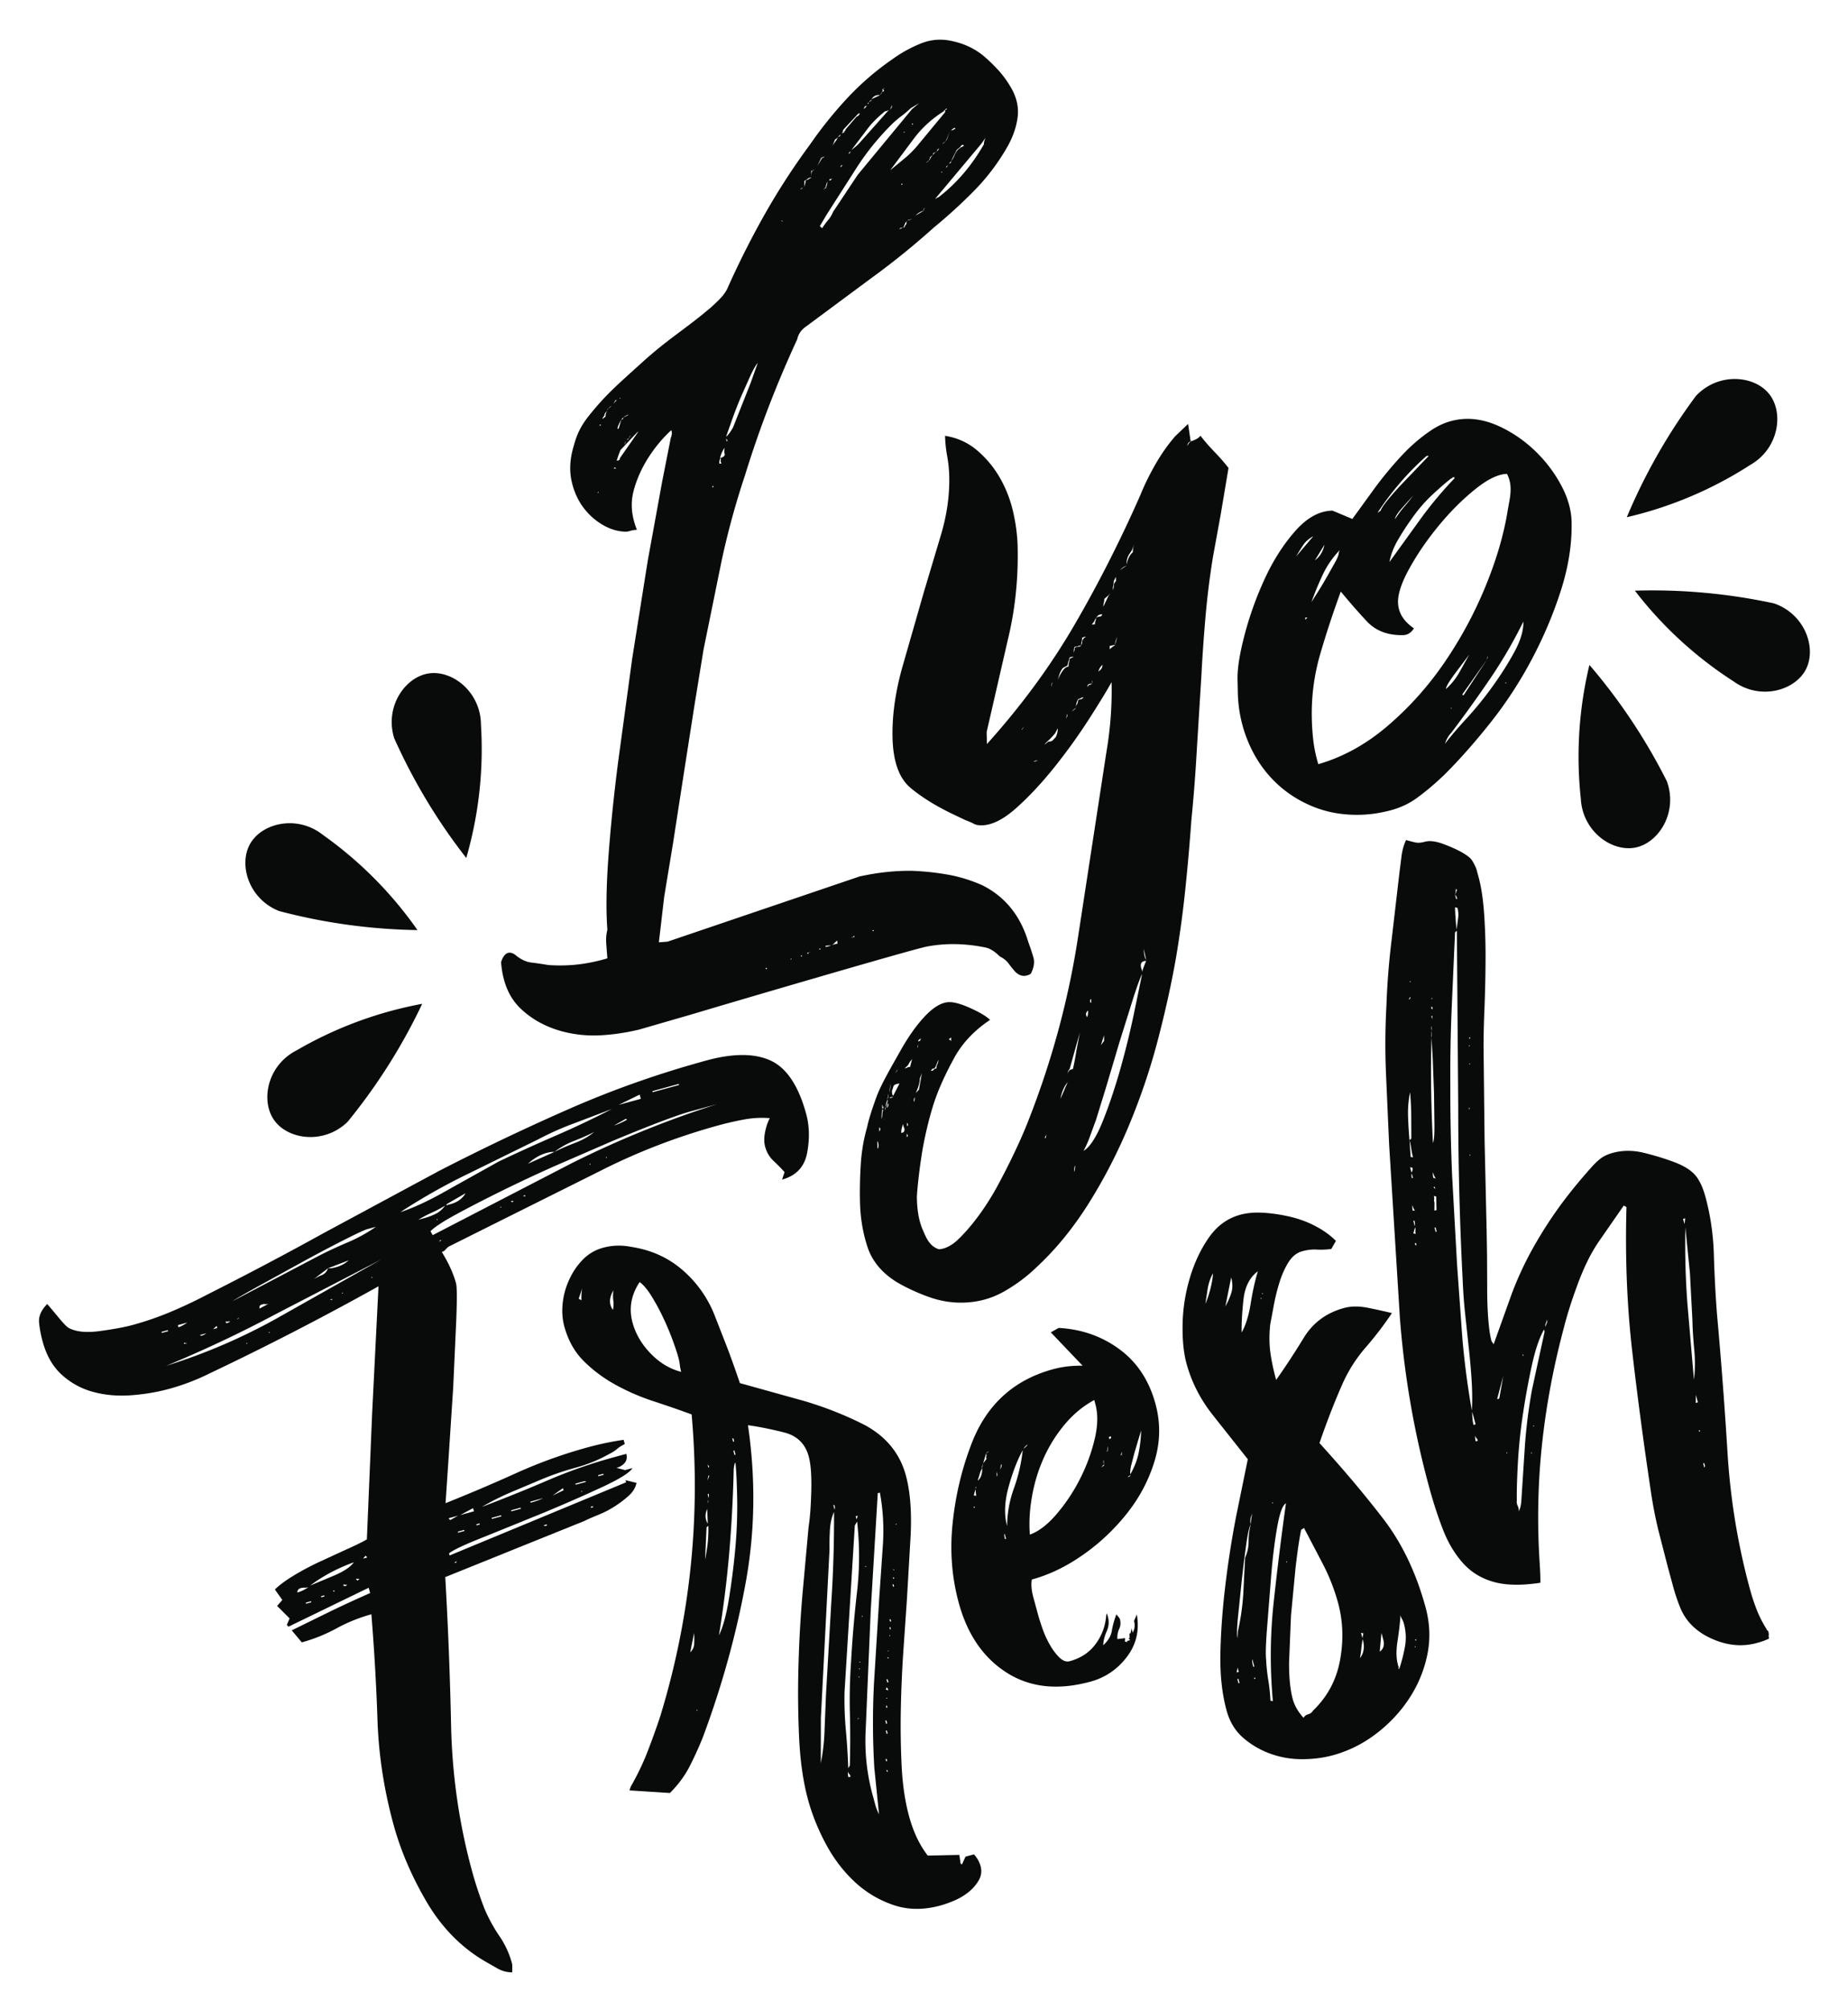 <svg xmlns="http://www.w3.org/2000/svg" role="img" viewBox="314.70 102.70 492.60 535.60"><defs><clipPath id="a"><path d="M0 595.276h841.89V0H0z"/></clipPath></defs><g fill="#090a0a" clip-path="url(#a)" transform="matrix(1.333 0 0 -1.333 0 793.701)"><path d="M561.392 414.995c1.658 3.956 3.751 8.329 6.403 12.935a115.09 115.09 0 0 0 7.442 11.33c4.513 4.766 11.707 4.098 14.66.323 2.947-3.769 1.872-10.895-3.82-14.136a78.31 78.31 0 0 0-12.737-6.643 78.37 78.37 0 0 0-11.948-3.809m1.615-14.679a115.09 115.09 0 0 0 14.425-.467c4.942-.471 9.429-1.22 13.396-2.077 6.208-2.132 8.581-8.956 6.369-13.208-2.208-4.244-9.14-6.219-14.448-2.382a78.28 78.28 0 0 0-11.324 8.839 78.24 78.24 0 0 0-8.418 9.295m-9.087-14.846c2.793-3.255 5.764-7.086 8.693-11.521a115.24 115.24 0 0 0 6.793-11.731c2.238-6.17-1.583-12.302-6.281-13.249-4.69-.946-10.579 3.209-10.925 9.75-.435 4.016-.647 8.878-.23 14.364.359 4.711 1.105 8.876 1.95 12.387m-233.409-67.737c-1.837-3.876-4.127-8.149-6.986-12.629-2.67-4.185-5.381-7.838-7.951-10.98-4.725-4.555-11.882-3.56-14.659.346-2.772 3.9-1.374 10.97 4.46 13.948 3.492 2.031 7.846 4.203 13.027 6.055 4.45 1.59 8.558 2.603 12.109 3.26m-.944 14.737a115.29 115.29 0 0 0-14.389 1.124 115.25 115.25 0 0 0-13.287 2.686c-6.104 2.413-8.164 9.338-5.76 13.485 2.4 4.139 9.413 5.796 14.541 1.72 3.296-2.336 7.078-5.398 10.91-9.346 3.291-3.391 5.916-6.71 7.985-9.669m9.755 14.417a115.18 115.18 0 0 0-8.159 11.905 115.44 115.44 0 0 0-6.251 12.029c-1.954 6.266 2.143 12.217 6.879 12.949 4.729.731 10.422-3.688 10.469-10.238.251-4.032.242-8.898-.425-14.359a78.33 78.33 0 0 0-2.513-12.286m98.095 141.567l-1.142-2.285-.405-.47-.604-.706c.011-.146-.059-.224-.202-.235l-.436-.033c.29.022.573.116.857.285-.011.143.115.373.385.689.291.022.427.177.405.47.268.312.496.697.679 1.15a4.15 4.15 0 0 0 .682 1.152l.621.487c.145.011.251.053.321.135s.172.122.319.133l-.235.202-.219-.017-.403-.47zm-3.177-4.418l.236-.203-.017.219zm8.135 5.677l-8.859-10.567-.402-.47c.143.011.249.053.319.134s.171.123.319.134c3.595 2.765 6.622 6.293 9.076 10.583-.022.291.087.739.337 1.344zm-6.133 2.606a2.91 2.91 0 0 1-.579-1.034c-.12-.376-.306-.792-.563-1.251-.148-.011-.355-.174-.624-.487l-.402-.47c.023-.294-.114-.449-.404-.471-.134-.158-.197-.272-.192-.344s-.133-.195-.413-.362c-.292-.022-.424-.18-.402-.47l-.623-.487c.011-.147-.018-.259-.084-.336s-.094-.192-.083-.336c-.147-.011-.355-.175-.623-.487l.623.487.386.689.404.47.402.47c.143.011.217.052.211.126s.063.115.21.127l.201.234c.268.313.398.543.387.69l.402.47.624.487c.268.313.457.695.571 1.143.109.448.301.825.571 1.142.29.022.47.071.538.151s.174.123.319.135l-.017.217-.217-.016zm-7.559 1.178c-.011.144-.093.213-.236.202l.017-.219zm.079-9.661l.405.47zm2.117-7.529c-.022.29.032.515.167.672-.271-.316-.326-.539-.167-.672-.719-.203-1.278-.538-1.683-1.008zm-3.222 16.233l.402.47zm-.824-.722l.201.234-.217-.016zm-.305-10.351l-.017.218a.19.19 0 0 1-.202-.235zm-2.467 14.972c.268.313.399.542.388.689l-.017.218zm3.455-22.148c.145.011.327.06.538.152a1.72 1.72 0 0 0 .538.151c-.436-.033-.797-.137-1.076-.303l-.402-.47-.371-.907c-.436-.034-.725-.131-.857-.285l-.622-.487c-.147-.011.061.149.622.487.29.022.47.07.538.15s.245.129.538.152c-.011.143.115.373.387.689-.022.289.033.514.167.671m7.334 21.876c-2.377-1.501-4.361-3.3-5.958-5.401l-4.784-6.408 2.792 2.301c.895.728 1.747 1.562 2.553 2.503l5.631 6.803-.034.437.219.017.202.235-.219-.017-.202-.235a.19.19 0 0 1-.2-.235m-12.64-9.978c.268.313.476.476.623.488zm-3.239 10.739c-.27-.317-.399-.546-.388-.689-.022.29.112.448.404.471l.605.705c-.011.143.018.221.094.227s.103.08.091.226l.622.487-.017.219 1.697.789c.268.313.399.542.388.689.436.034.496.182.185.454.132.154.272.24.419.251l-.219-.017c-.281-.168-.381-.286-.302-.352s.049-.182-.083-.336l-.388-.689c-.742.088-1.304-.175-1.697-.789a.19.19 0 0 0-.202-.235l-.403-.471c-.147-.011-.207-.163-.185-.453-.136-.158-.276-.241-.419-.252a.19.19 0 0 1-.202-.235m4.873-.506c-.284-.169-.497-.257-.64-.268s-.287-.098-.419-.252c-1.379-1.132-2.465-2.242-3.261-3.326l-3.193-4.201a25.05 25.05 0 0 1 1.032.849c.274.24.545.515.815.831zm-8.12-8.752c.291.023.427.177.405.471zm-1.546-2.755l.404.471c-.295-.023-.426-.181-.404-.471m-1.09 5.629l-.371-.907c-.123-.305-.32-.611-.588-.924l1.194 1.63.386.688c.291.022.427.177.405.471l.84.503c-.011.143.015.222.091.228s.103.08.092.226l2.22 2.587c.425.177.627.413.605.706-.148-.011-.353-.175-.622-.488l-2.436-2.603c-.273-.316-.333-.465-.186-.453-.136-.159-.199-.273-.194-.346s-.131-.195-.41-.36l-.405-.471c-.27-.316-.478-.476-.621-.487m-1.145-7.997c.023-.294-.114-.449-.404-.472-.248-.605-.363-.981-.352-1.125-.273-.316-.479-.476-.622-.487.143.011.249.053.319.135s.172.122.319.133c.246.604.358 1.052.336 1.344.143.011.251.055.319.135s.173.123.321.135l.402.47c-.136-.158-.347-.246-.638-.268m-2.403 2.671l.976 1.614c.143.011.251.053.319.134s.173.123.319.134c-.293-.023-.578-.12-.857-.285zm.283-6.569c-.011.143-.09.212-.233.201.143.011.222-.058.233-.201m18.39 18.108c-.686-.639-1.305-1.164-1.858-1.571s-1.176-.934-1.857-1.57c-2.724-2.702-5.099-5.63-7.128-8.786l-5.984-9.358-1.361-2.301.469-.403c.394.613.79 1.158 1.195 1.629s.725 1.007.975 1.613l4.926 7.409 10.858 13.137 1.445 1.209zm-7.389-164.484c-.012.148-.093.214-.236.203l.017-.219zm-14.88 148.276c-.125-.305-.216-.566-.271-.79s-.219-.494-.485-.807c.266.313.428.583.485.807s.146.485.271.79c.289.022.468.069.536.151s.174.122.321.134c.244.603.364.979.352 1.126-.022.29.11.447.405.47l.84.504c-.044.58-.006 1.022.116 1.327.146.011.251.054.322.135s.171.123.319.134a.97.97 0 0 1-.43-.143c-.139-.086-.284-.132-.427-.143l.1-1.31c-.438-.034-.791-.208-1.059-.521-.148-.011-.289-.097-.421-.251.044-.584.004-1.027-.117-1.328-.294-.023-.472-.074-.538-.151s-.176-.123-.319-.134m10.997-149.232l-.84-.502c.279.167.564.261.857.283zm-14.696 143.015l.235-.202.219.017zm11.251-143.937l-1.025-.958c.279.17.638.269 1.076.303zm-2.318-1.277c.436.033.792.137 1.074.302l-1.091-.083zm-1.076-.303c-.147-.011-.213-.088-.202-.233l.219.016zm-1.933-.586c-.136-.155-.276-.242-.421-.253l-.217-.016.017-.219c.143.011.214.055.208.127s.063.114.211.125zm-1.68-1.008c-.012.148-.093.213-.236.202l.017-.219zm-2.169-.386l-.2-.236.217.017zM381.345 430.21l.219.016c-.011.146-.059.251-.136.322-.079.065-.122.171-.134.319zm6.272 15.643c-.404-.47-.889-1.314-1.455-2.529l-1.782-3.982c-.624-1.441-1.205-2.914-1.748-4.418l-1.354-3.838c.413.321.878.946 1.394 1.864l1.748 4.418 1.751 4.418zm1.797-120.932l-.219-.017.017-.218.219.016zm-9.347 101.896a.96.96 0 0 0-.077-.445c-.062-.153-.08-.374-.058-.665l.436.034c-.168.279-.223.495-.159.648s.013.291-.142.428c.716.198 1.023.479.924.84s-.096.761.016 1.21c-.402-.472-.718-1.154-.94-2.05m-1.531-5.831l.217.017-.017.218-.216-.016zm-16.785 9.7c.269.313.399.543.388.69l-.388-.69c-.145-.011-.213-.053-.208-.125s-.068-.114-.211-.125c.291.022.431.105.419.25m-.402-.469c-.272-.318-.399-.545-.388-.688zm-1.178-1.848c-.011.143.016.254.086.336s.089.26.066.554c.012-.147-.014-.297-.074-.446s-.089-.301-.078-.444m-4.42-8.251l-.202-.233.219.017zm5.804 15.346l-.84-.503-.402-.471c-.519-.919-.762-1.524-.74-1.815l.217.017.523 1.798c.288.022.425.176.402.471.143.011.498.182 1.059.52zm-2.805 2.203l.404.47c.267.312.546.482.841.505l.2.233a.19.19 0 0 1-.2-.233c-.148-.012-.292-.062-.43-.145s-.284-.13-.427-.141zm.685-11.812l-.017.216c.155-.134.16-.206.017-.216m-1.18 1.706l-2.032-2.131c-1.345-1.571 6.672 7.829 5.625 6.212s-1.863-3.405-2.446-5.352c.438.034.646.194.623.489l3.562 5.105c1.189 1.703-6.918-7.519-5.886-5.682zm1.047-2.816l-.236.202c-.147-.011-.213-.092-.202-.235zm-.954 12.451c-.148-.011-.355-.176-.624-.486-.145-.011-.205-.164-.183-.455-.416-.326-.612-.633-.59-.924-.27-.315-.397-.545-.386-.688l.622.486c-.034.438.082.811.354 1.126-.011.143.049.296.183.455zm-2.339-3.915a.19.19 0 0 1 .202.236l-.219-.017zm85.707-103.215c.368-.995.702-1.996.999-3.001s.125-2.112-.514-3.334c-1.122-.671-2.155-.53-3.107.42a25.46 25.46 0 0 0-1.337 1.655c-.409.558-.994 1.023-1.754 1.405-.952.952-1.876 1.542-2.772 1.766-4.17.854-8.128.914-11.88.186-3.461-.703-43.088-12.361-46.593-13.437l-10.855-3.139c-2.735-.65-5.379-1.033-7.932-1.157a24.66 24.66 0 0 0-7.645.842c-3.291.921-6.046 2.468-8.265 4.64s-3.477 5.227-3.779 9.159c.597 1.804 1.509 2.312 2.74 1.528 1.099-.939 2.2-1.478 3.31-1.614a71.48 71.48 0 0 0 3.445-.505c2.058-.135 4.032-.092 5.922.124 1.884.221 3.831.623 5.84 1.218l-.226 2.948c-.073.95.001 1.867.227 2.763-.291 3.79-.221 8.63.206 14.518.428 5.894 1.073 12.239 1.945 19.047l2.814 20.649 3.112 19.575 2.863 15.711 1.74 8.813c.247.601.279 1.118.102 1.545 0 0-5.704-4.865-7.569-12.267-.604-2.397-.391-4.939.695-7.638-.584-.045-1.019-.115-1.304-.209a3.47 3.47 0 0 0-.865-.175c-1.615.02-3.189.486-4.722 1.396a12.98 12.98 0 0 0-3.896 3.546c-1.063 1.456-1.818 3.155-2.259 5.099s-.384 4.036.179 6.277c.684 2.541 1.243 4.354 3.349 6.961 3.323 4.112 5.247 5.752 10.547 10.547 5.37 4.859 8.467 6.503 13.783 11.012 2.009 1.836 2.861 2.718 3.48 4.231a175.4 175.4 0 0 0 7.346 14.516 137.42 137.42 0 0 0 8.942 13.759 82.53 82.53 0 0 0 7.421 9.248 54.96 54.96 0 0 0 9.069 7.836c1.801 1.309 3.734 2.374 5.798 3.191s4.213.944 6.452.385c2.384-.552 4.44-1.566 6.167-3.044.94-.806 1.848-1.691 2.728-2.647a19.62 19.62 0 0 0 2.328-3.117c1.329-2.095 1.861-4.218 1.584-6.361s-1.064-4.293-2.363-6.443a42.92 42.92 0 0 0-6.495-8.408c-2.518-2.537-5.152-4.937-7.907-7.197a154.91 154.91 0 0 0-12.624-10.197l-12.89-9.557c-.975-.662-1.57-1.515-1.783-2.554-4.145-8.963-7.627-18.019-10.441-27.167-1.907-5.716-3.48-11.474-4.719-17.282l-3.592-17.632-1.792-11.015-2.138-13.677-2.13-13.787-1.8-10.904-1.062-9.09 1.748.134 38.384 13.028c3.598.791 7.087 1.169 10.461 1.131a52.87 52.87 0 0 0 7.198-.765c2.302-.408 4.591-1.112 6.864-2.111 4.571-2.286 7.642-6.078 9.222-11.378"/><path d="M464.798 328.706c.022-1.02.182-1.749.485-2.179zm-.338-4.609c.272.882.547 1.621.828 2.21-.733-.016-1.089-.315-1.076-.9.006-.291.046-.51.125-.654s.117-.361.123-.656m-1.669 85.866c.016-.733-.225-1.429-.721-2.097s-.736-1.441-.717-2.317c.265 1.174.687 1.988 1.262 2.438-.006.291.021.62.087.987a4.95 4.95 0 0 1 .089.989m-1.433-4.634c-.434-.157-.867-.458-1.294-.904zm-2.561-3.125a3.69 3.69 0 0 0-.089-.878c-.07-.295-.096-.587-.09-.878.137.294.205.587.198.88s.131.586.42.886l-.019.876zm-.795-13.604c.283.298.569.524.862.678l.212.223.406 1.544c-.283-.593-.415-1.105-.406-1.544l-1.088-.242zm-.656 9.847l.314.666c.069.145.246.368.534.668l-1.289-1.124c.006-.294-.027-.549-.094-.768s-.099-.478-.092-.769zm-1.658-14.28c.576.304.86.748.847 1.335-.287-.302-.465-.526-.533-.671l-.314-.664m1.162-72.728l-.615-1.986.639.89zm-1.618 83.456c.288.149.543.231.763.236s.397.152.538.451c-.437-.009-.731-.092-.871-.239l-.43-.448-.314-.664c-.07-.15-.248-.371-.533-.669l.659.015c-.007.291.021.509.094.659s.101.365.094.659m-.606-12.284c.003-.148-.031-.258-.102-.331s-.103-.259-.096-.55c-.587-.013-.873-.167-.867-.459l.005-.219c.137.294.28.445.427.449s.29.078.435.229zm-.35-63.778c.003-.143-.033-.22-.104-.222-.076-.001-.107-.074-.104-.222l.005-.217c.003-.143.076-.218.222-.215zm-.604-2.423c-.287-.297-.426-.52-.422-.668.006-.289.083-.507.231-.652.137.297.204.738.191 1.32m-2.02 61.97a.75.75 0 0 0 .543.232c.218.005.397.152.538.451l-1.085-.463c-.283-.591-.415-1.105-.406-1.542-.003.143.065.329.208.552a1.36 1.36 0 0 1 .202.77m.636 10.971c.137.295.207.553.202.772s.133.475.42.777l.647.452c-.142-.151-.288-.226-.432-.229s-.366-.082-.652-.232c.007-.296-.027-.549-.094-.77s-.098-.478-.091-.77c-.296-.006-.513-.048-.655-.123s-.365-.117-.656-.123c-.139-.299-.201-.737-.188-1.32a.95.95 0 0 0 .099.442c.068.145.101.363.094.658.288.15.543.232.763.237s.398.08.543.229m.468-101.012c1.297.761 2.603 2.797 3.92 6.112s2.512 6.926 3.596 10.819 1.985 7.641 2.711 11.234l1.487 7.156c-.284-.446-.869-2.027-1.758-4.75l-2.765-8.828-2.755-9.264-1.943-6.287-1.136-3.094a19.94 19.94 0 0 0-1.357-3.098m-2.371 87.823c.433.301.72.525.862.676-.146-.003-.432-.229-.862-.676m-1.062-1.559c-.003.146.029.293.102.442s.1.365.094.659c-.139-.297-.205-.661-.196-1.101m1.553-90.468c.137.296.203.737.191 1.32-.142-.295-.204-.736-.191-1.32m-.233 20.593a53 53 0 0 1 .685 3.632l.688 3.629-2.032-7.276c-.287-.295-.422-.666-.413-1.103-.006.294.131.588.418.886zm-.892 80.405c-.006.291.02.548.092.77s.1.474.094.767l.866.459c-.439-.01-.731-.093-.871-.239l-.405-1.542-.867-.459c-.429-.446-.777-1.259-1.043-2.433.134.441.418.995.84 1.661s.855 1.006 1.294 1.016m-1.606-86.376l.729 1.66a27.77 27.77 0 0 0 .731 1.658c-.287-.297-.569-.741-.847-1.332s-.486-1.25-.613-1.986m-1.613 83.236c-.143-.149-.208-.442-.199-.881zm.68-10.942c.278.589.411 1.177.398 1.762l-.524-.997s-.747-.93-1.607-1.679l-.215-.223c-.287-.302-.426-.524-.423-.668-.003.144.103.294.319.446a3.73 3.73 0 0 1 .538.449c.437.01.727.088.871.239zm-1.966-80.028c-.007.295.06.516.205.663-.289-.298-.426-.592-.42-.886zm-2.528 75.11c.437.009.796.161 1.086.461-.145-.151-.291-.226-.435-.229s-.363-.082-.651-.232m-1.907 6.97c-.289-.3-.427-.523-.424-.666zm-14.326-62.107c-.296-.007-.512-.155-.649-.452.291.007.442-.133.449-.429l-.015.656a.19.19 0 0 0 .215.225m-3.376-5.99c-.143-.147-.289-.226-.432-.229s-.291-.15-.43-.449c.291.006.472.087.543.232s.25.225.543.231c-.006.294.059.587.2.881s.207.59.201.881zm-3.4 5.184l.434.229a.38.38 0 0 0 .427.447c-.293-.007-.581-.157-.866-.456zm.014-.656c-.145-.147-.212-.368-.205-.664zm-2.057-16.044c-.003.148-.045.256-.118.326s-.113.182-.116.328l.019-.878zm.804 13.167c-.287-.298-.5-.594-.637-.891s-.424-.592-.857-.895c.292.006.471.047.546.121s.252.114.545.121zm-.602-12.749l3.188 11.291zm-1.92 7.872c-1.021-.023-1.521-.545-1.499-1.567.01-.439.088-.728.239-.871zm-1.255-2.657c-.439-.01-.731-.088-.871-.239.437.009.726.092.871.239m5.735 4.748l-.415-1.105c.016-.73-.256-1.685-.813-2.867l.644.671zm-1.626-5.734c.14.151.21.442.2.881-.145-.146-.21-.444-.2-.881m-5.598-1.02c-.145-.146-.208-.513-.196-1.1-.006.296.022.516.095.661a.93.93 0 0 1 .101.439c.276.591.413 1.106.403 1.542-.281-.586-.413-1.103-.403-1.542m3.104-5.17c.437.01.652.232.642.671-.003.148-.043.293-.118.435s-.119.365-.125.656c-.281-.589-.412-1.177-.399-1.762m-3.271 2.757c-1.165-.317-.003 3.008-.283 2.489s-.407-1.36-.381-2.529c.273.739.661 1.367 1.163 1.887s-.922-2.587-.499-1.847m4.591-3.412c-.003.147-.043.255-.116.328s-.113.182-.116.326l.019-.877zm-1.819 13.354c.137.297-3.417-10.858-3.426-10.421-.142-.293 3.34 10.894 3.204 10.525s-.35-.699-.634-.999zm-1.87-4.643c.134.44.197 1.027.181 1.757zm-.408-1.325c.14.151.206.518.193 1.101zm-1.072-1.119c.013-.581.094-1.018.249-1.309-.016.733-.102 1.168-.249 1.309m-.362-3.514c.283.591.417 1.033.41 1.325.004-.144-.064-.33-.207-.553s1.601 3.263 1.46 2.964c-.29-.006-.431-.301-.418-.885.29.154.427.448.418.885zm-.182-2.002c-.003.147.032.259.102.332s.104.187.101.331-.037.217-.113.215-.112.145-.119.437zm-.366-3.295c.144.151.211.372.205.662-.01.439-.088.731-.239.871zm64.579 142.546c.902-1.152 1.835-2.228 2.809-3.227a41.07 41.07 0 0 0 2.812-3.224l-1.552-9.238-.782-4.291-.783-4.291a162.85 162.85 0 0 1-1.489-11.975c-.349-4.027-.629-8.013-.831-11.961l-.891-14.373a332.5 332.5 0 0 0-1.108-14.379c-.334-4.681-.746-9.329-1.227-13.941a214.22 214.22 0 0 0-1.888-13.737c-.911-5.134-2.109-10.527-3.589-16.186s-3.37-11.251-5.658-16.78-4.987-10.771-8.09-15.737c-3.108-4.96-6.591-9.238-10.455-12.829-2.006-1.94-4.232-3.599-6.685-4.969s-5.141-2.085-8.061-2.15c-2.337-.051-4.646.337-6.928 1.164s-4.388 1.804-6.309 2.928c-2.961 1.836-4.913 4.165-5.852 6.994s-1.444 5.851-1.515 9.062c-.055 2.484.001 5.004.162 7.563s.586 5.02 1.263 7.368c.266 1.322.879 3.308 1.841 5.958s3.188 6.396 4.805 9.281 3.283 5.222 4.996 7.013 3.301 2.702 4.762 2.734c1.019.023 2.453-.383 4.3-1.219s3.137-1.61 3.886-2.326c-3.168-2.114-5.562-4.649-7.175-7.607s-3.185-6.183-4.266-9.685c-1.56-5.055-2.286-9.897-2.282-10.045-.262-1.465-.943-6.887-.911-8.348.075-3.401.713-5.254 1.236-6.437.603-1.366 1.259-3.122 3.147-3.726 0 0 1.661-.075 3.689 1.796 1.43 1.345 2.856 2.985 4.275 4.913a52.25 52.25 0 0 1 3.917 6.222 145.47 145.47 0 0 1 3.36 6.648c1.047 2.216 1.914 4.207 2.609 5.975 4.702 11.937 8.015 24.1 9.934 36.485l5.751 37.491a72.46 72.46 0 0 1 1.009 13.828c-.983-1.777-2.501-4.257-4.547-7.442a115.48 115.48 0 0 0-6.804-9.463c-2.489-3.123-5.021-5.846-7.6-8.166s-4.892-3.505-6.933-3.55c-.733-.016-1.283.083-1.651.295s-.926.453-1.66.728l-2.213 1.048c-3.545 1.675-6.471 3.472-8.775 5.394-2.311 1.922-3.514 5.293-3.62 10.112-.099 4.524.609 9.398 2.13 14.619l4.143 14.445 3.43 11.47c1.176 3.971 1.724 7.852 1.64 11.649a25.94 25.94 0 0 1-.417 4.045c-.25 1.382-.389 2.732-.418 4.047 2.453-.385 4.593-1.363 6.431-2.927 1.831-1.569 3.347-3.4 4.544-5.488 1.197-2.094 2.07-4.339 2.625-6.736s.862-4.768.913-7.103c.142-6.426-.526-12.649-1.999-18.669l-4.2-18.281.053-2.409c6.845 7.6 12.66 15.507 17.447 23.72s9.196 16.893 13.234 26.04c.831 2.062 1.845 4.129 3.041 6.204s2.506 3.924 3.931 5.565l2.576 2.466.516-3.494c-.436-.158-.649-.454-.64-.89.14.294.244.477.319.554l.321.336c1.013.314 1.661.693 1.947 1.139m60.911-49.5l.22.005-.005.217zm-3.405 5.404c-.145-.151-.212-.373-.205-.664zm-4.87-7.778l2.331 3.557 2.334 3.557-4.89-6.9.005-.219zm-2.351-2.681l-.225.214a.19.19 0 0 1 .225-.214m-1.182 3.919a13.36 13.36 0 0 1 2.56 3.123l2.11 3.772-2.769-3.676c-1.278-1.709-1.911-2.782-1.901-3.219m15.482 13.487a94.07 94.07 0 0 0-6.652-11.431c-2.478-3.637-5.067-7.234-7.762-10.8a5.13 5.13 0 0 1-.745-1.001c-.21-.372-.386-.776-.522-1.217.993 1.336 2.418 3.011 4.274 5.025a69.36 69.36 0 0 1 5.334 6.581c1.701 2.373 3.147 4.671 4.34 6.89s1.771 4.201 1.733 5.953m-25.653 20.474c.563.889 1.167 1.702 1.81 2.449a48.76 48.76 0 0 1 1.812 2.233c-.427-.449-1.143-1.23-2.138-2.349s-1.494-1.894-1.484-2.333m-1.125-8.572l6.273 8.685c2.054 2.818 4.296 5.497 6.726 8.036l-.005.22-.22-.005c-.145-.003-.216-.042-.215-.113.002-.077-.073-.113-.217-.116-1.152-.902-2.405-1.991-3.764-3.26s-2.608-2.687-3.741-4.245-2.161-3.117-3.075-4.67-1.503-3.067-1.762-4.532m-1.761 10.261c.136.443.633 1.182 1.486 2.225a57.26 57.26 0 0 0 2.887 3.241l3.106 3.246 2.143 2.237-.439-.009c-3.727-3.297-7.004-7.094-9.83-11.391zm-13.149-9.93c1.004.751 1.64 1.789 1.905 3.108zm4.786 1.638l.21.444c-1.431-1.495-2.563-3.125-3.401-4.896a61.73 61.73 0 0 1-2.288-5.529l1.272 2.001c.561.888 1.163 1.887 1.796 2.997l1.687 2.995c.492.887.734 1.549.724 1.988m-4.109-42.383c4.934 1.423 9.556 3.969 13.857 7.645s8.078 7.882 11.336 12.631a82.19 82.19 0 0 1 8.214 15.192c2.215 5.379 3.712 10.491 4.482 15.329l.391 2.199c.127.731.187 1.463.171 2.196-.022 1.019-.263 1.967-.721 2.833-1.752-.038-3.885-1.073-6.396-3.101s-4.909-4.418-7.182-7.169c-2.28-2.756-4.227-5.572-5.841-8.456s-2.406-5.203-2.367-6.955c.045-2.046 1.103-3.776 3.182-5.189-.567-.889-1.286-1.342-2.162-1.361-3.067-.068-5.497.864-7.293 2.797a126.5 126.5 0 0 0-5.169 5.913 191.32 191.32 0 0 1-4.11-12.472 42.35 42.35 0 0 1-1.688-12.858c.035-1.609.141-3.14.319-4.595s.504-2.984.977-4.579m-2.178 29.316l-.437-.01.009-.437zm-2.242 12.223l3.418 4.018c-.867-.456-1.547-1.056-2.042-1.798a37.74 37.74 0 0 1-1.376-2.22m7.25 9.144l3.982-1.665 4.359 6.011c1.63 2.228 3.41 4.383 5.336 6.472s3.97 3.848 6.13 5.285 4.478 2.18 6.963 2.235c2.335.051 4.758-.552 7.271-1.813s4.774-2.89 6.791-4.89 3.673-4.23 4.969-6.685 1.968-4.852 2.02-7.187c.096-4.38-.609-8.926-2.11-13.633s-3.449-9.317-5.832-13.823c-2.386-4.511-5.143-8.734-8.268-12.672s-6.192-7.407-9.193-10.394c-1.862-1.794-3.728-3.368-5.595-4.723s-4.114-2.282-6.733-2.779c-.729-.16-1.492-.286-2.292-.379s-1.567-.143-2.298-.16c-3.504-.077-6.731.509-9.68 1.76s-5.509 2.98-7.674 5.199-3.869 4.845-5.104 7.887-1.89 6.237-1.964 9.598l-.058 2.63c-.048 2.189.434 5.193 1.444 9.016a67.8 67.8 0 0 0 4.028 11.155c1.673 3.619 3.688 6.764 6.039 9.445s4.841 4.052 7.469 4.11m-136-116.038l.058-.212 5.284 1.441-.058.212zm-2.306-1.537l-.23.845-4.208-2.056zm-5.361-5.323c.705.192 1.582.58 2.633 1.172l-.27.153zm-1.459-6.303l-.212-.058.27-.153zm-3.268-1.345l-.21-.058.267-.153zm-7.225 2.344c1.331.665 2.721 1.271 4.161 1.817 1.441.541 2.719 1.27 3.834 2.18a43.77 43.77 0 0 0-4.054-1.786c-1.373-.528-2.686-1.266-3.941-2.211m-5.263-2.344l5.263 2.344c-.321.061-.834 0-1.537-.191-1.267-.346-2.513-1.066-3.726-2.153m-.501-6.494l-.057.211-.422-.115c.177-.104.336-.135.479-.096m14.528-55.763l.058-.212 1.057.289-.058.212zm-17.006 54.859l-.422-.115c.039-.141.196-.174.48-.097zm16.026-61.256l-.057.21-.424-.116.057-.21zm-2.459 3.19l.268-.155-.058.212zm1.076 1.882l-.27.154-1.903-.519.058-.212zm-17.218 54.8l.212.058-.058.212zm12.683-56.492l-.116.424-2.094-1.48zm-3.305-7.032l-.057.212-.634-.172.268-.155zm-3.286 4.554c1.127.307 1.953.607 2.479.903l-2.536-.691zm-16.738 59.701l-.152-.269.846.23c1.405.384 2.421 1.115 3.035 2.191zm-1.902-3.017l-.209-.057.267-.154zm.674-4.131l-.366-.327.423.116zm16.025-53.763l-.058.211-1.901-.518.058-.212zm39.255 80.876l-5.284-1.441c-1.41-.385-3.521-1.114-6.331-2.181-2.813-1.073-6.02-2.363-9.618-3.873L347 285.299a306.62 306.62 0 0 1-10.971-5.149c-3.401-1.687-6.357-3.21-8.858-4.574-2.506-1.364-4.174-2.465-5.004-3.295l.44-.788 27.861 14.412a201.18 201.18 0 0 0 29.034 11.779m-59.778-23.117l1.269.346a12.7 12.7 0 0 1 2.162.818c.734.349 1.378.904 1.931 1.661-.91-.554-1.803-1.024-2.68-1.412a24.53 24.53 0 0 1-2.682-1.413m14.663-59.585l.058-.212 1.902.519-.058.212zm24.037 81.721l-7.409-2.815c-2.478-.902-4.908-1.984-7.291-3.237l-14.017-6.889c-4.683-2.264-9.208-4.821-13.575-7.676 2.78.907 6.033 2.44 9.762 4.593l9.953 5.553c3.749 1.777 7.524 3.489 11.316 5.129a179.66 179.66 0 0 1 11.261 5.342m-26.401-83.046l-.057.211-.634-.172.058-.212zm-3.919 1.883l2.748.75-.173.633zm-.462-3.306l.058-.212 1.269.346-.058.212zm-1.537 2.306l1.575.884-1.902-.518zm.924-8.378l.057-.21c.139.038.26.145.365.325zm-16.412 56.837l-.268.155.058-.212zm-5.994-2.997l-.212-.058.27-.153zm1.192 6.457l-4.114-1.576c.32-.065.831 0 1.538.193.984.268 1.846.729 2.576 1.383m-3.288-7.937l-.057.212-.422-.115zm-.826 6.361l-2.824-2.133c.525.292 1.06.552 1.604.778s.952.675 1.22 1.355m7.822-57.818l-.327.366-.518-.597zm-2.249-4.247c.039-.143.148-.264.327-.364l.366.325zm-2.421-1.113l-.152-.269.479-.097.366.327c-.285-.078-.516-.066-.693.039m-14.833 50.227l-.057.211-.212-.058zm-2.019 4.899l1.787.942c-.283-.077-.504-.102-.662-.067s-.383.009-.662-.067c-.424-.115-.578-.385-.463-.808m14.913-56.338l-.212-.058.057-.21.212.058zm-1.942-1.21l-.058.212-.633-.173.057-.212zm-15.641 50.688l.057-.21.212.057zm21.502-43.866c-3.304-1.207-6.213-2.756-8.723-4.65l4.688 1.959c2.038.858 3.382 1.754 4.035 2.691m4.419 67.06l-1.691-.461c-.564-.154-2.142-.89-4.737-2.201s-5.406-2.802-8.435-4.457l-8.589-4.727c-2.698-1.495-4.428-2.496-5.197-3.008l17.081 8.974c1.857.96 3.805 1.868 5.842 2.729s3.943 1.905 5.726 3.151m-27.305-18.12l-.576-.385c.281.077.472.203.576.385m14.392-56.933l-.057.209-1.055-.287.057-.21zm-17.14 56.183l.115-.422c.424.115.686.261.788.441-.422-.115-.726-.124-.903-.019m16.545-53.168c-.283-.077-.538-.11-.77-.095s-.486-.02-.767-.096c-.423-.116-.649-.405-.672-.864.421.115.799.251 1.133.421.332.165.693.376 1.076.634m-18.217 51.804l-.116.423-.73-.654zm-3.209-1.557c.424.116.756.281 1 .5l-1.267-.345zm-3.478-1.403l.058-.21.635.173zm-1.074 3.114c.421.115 1.017.426 1.785.941l-1.901-.518zm-2.057-.789l-.058.212-1.269-.346.058-.212zm42.639 14.356l-21.292-11.031a249.78 249.78 0 0 0-21.732-10.242c7.672 2.395 14.992 5.526 21.962 9.397l21.062 11.876m80.625 17.447c-.654.73-1.389 1.474-2.202 2.238s-1.373 1.705-1.681 2.834c-.23.846-.235 1.828-.009 2.95s.54 2.038.952 2.758a19.53 19.53 0 0 1-5.151-.27 61.63 61.63 0 0 1-4.918-1.114c-8.456-2.306-16.505-5.41-24.143-9.309l-23.088-11.52-6.993-3.498a7.5 7.5 0 0 1-.625-.624c-.173-.2-.402-.336-.683-.413 1.359-2.206 2.307-4.293 2.845-6.265.192-.706.207-3.122.049-7.253l-.616-13.566-.923-14.104-.604-9.022a343.61 343.61 0 0 1 14.142 6.016c4.65 2.098 9.438 3.823 14.372 5.169 1.126.307 2.299.586 3.517.844a57.67 57.67 0 0 0 3.573.634l.231-.845c-.668-.336-1.181-.663-1.547-.99s-.879-.659-1.547-.99c-2.101-1.179-4.313-2.084-6.637-2.718s-4.579-1.4-6.755-2.296l-6.111-2.575c-2.034-.861-4.034-1.859-5.993-2.998 4.392 1.654 8.756 3.412 13.094 5.275a100.56 100.56 0 0 0 13.267 4.64l2.538.692c.193-.707.087-1.304-.309-1.786-.398-.489-.948-.826-1.653-1.019l1.711-.441 1.479.403c-.514-.9-2.551-2.172-6.11-3.825s-7.45-3.358-11.662-5.11l-11.963-4.852c-3.761-1.481-6.077-2.566-6.946-3.258l.115-.422 17.65 7.311 17.648 7.311-.116.424 2.191-.539c-.191-.96-.714-1.824-1.567-2.584a21.58 21.58 0 0 0-2.823-2.134 19.77 19.77 0 0 0-3.285-1.689c-1.161-.47-2.072-.872-2.737-1.202l-27.825-11.222a826.01 826.01 0 0 0 1.163-29.658c.212-9.935 1.606-19.624 4.18-29.062.347-1.269.733-2.561 1.172-3.882s.897-2.595 1.383-3.823c.819-1.896 1.797-3.673 2.931-5.334s1.97-3.472 2.508-5.446c.077-.281.088-.884.038-1.806-1.066.014-2.045.276-2.94.787l-2.691 1.538c-4.702 2.804-8.54 6.753-11.518 11.846s-5.179 10.244-6.6 15.457c-1.883 6.904-2.947 13.844-3.182 20.82s-.642 14.017-1.221 21.128a32.61 32.61 0 0 1-6.956-2.806c-2.243-1.22-4.56-2.152-6.954-2.805l-2.018 2.4 7.812 3.834c2.54 1.223 5.163 2.43 7.867 3.622l-.289 1.058-16.042-7.783-.328.365.557 1.288-2.497 2.497 1.036 1.191-1.479 2.096c.831.828 2.029 1.723 3.585 2.679s3.27 1.877 5.148 2.768l5.448 2.507c1.753.78 3.155 1.464 4.208 2.056l1.056 25.268 1.269 25.326c-11.171-6.227-22.386-12.01-33.645-17.352-1.334-.669-2.686-1.264-4.056-1.787s-2.762-.98-4.169-1.364c-2.398-.654-4.927-1.082-7.598-1.278s-5.194.021-7.563.663a15.06 15.06 0 0 0-6.264 3.401c-1.804 1.625-3.093 3.846-3.862 6.667-.384 1.407-.623 2.705-.722 3.891s.446 2.393 1.625 3.622c.435-.488 1.164-1.35 2.181-2.584s1.706-1.958 2.066-2.162c1.434-.821 3.539-1.043 6.313-.663s4.931.778 6.483 1.202a61.3 61.3 0 0 1 7.784 2.689 95.36 95.36 0 0 1 7.338 3.478c7.852 3.958 15.56 8.027 23.126 12.212l23.067 12.423c8.764 4.509 17.505 8.67 26.229 12.489s17.805 7.014 27.247 9.59c5.353 1.46 9.63 1.452 12.836-.02 3.201-1.475 5.572-5.029 7.109-10.664.654-2.398.715-4.992.191-7.782s-2.196-4.573-5.013-5.342z"/><path d="M415.358 213.676l-.058.212-.154-.27zm-.711-9.051l.269-.152-.058.209zm.039-1.806l.21.057-.058.212-.21-.057zm.077-1.115l-.212-.058.115-.422.212.058zm-.692-7.455l.212.058-.116.424-.212-.058zm-.02-1.594c.138.037.174.196.096.479l-.211-.058zm-.076-1.385l.154.27-.212-.058zm-6.36 24.155l-.424-.116.173-.633zm6.206-26.921c-.142-.039-.192-.129-.154-.27zm-4.612 16.91l-.154-.27.212.058zm4.592-18.505l-.058.212-.212-.058c.039-.142.129-.192.27-.154m-.229-4.151l-.212-.057.173-.634.212.058zm-.232-1.652l-.095-.481.479-.095c-.076.279-.205.472-.384.576m.097-2.017l-.154-.27.212.058zm-10.492 38.468l-.212-.058.231-.846c.1.177.096.482-.019.904m10.471-40.063c-.14-.038-.17-.2-.094-.481l.21.057zm-4.899 17.965l-.153-.267.21.057zm4.804-20.944l-.21-.057.173-.633.209.057zm.058-2.708l.212.057-.173.634-.212-.058zm-.001-4.997l-.21-.057.115-.422.21.057zm-5.513 19.388l.267-.154-.058.212zm5.783-22.039l-.115.423-.212-.057c.038-.141.146-.263.327-.366m-5.861 20.655l.269-.152-.057.21zm.04-1.806l.152.269-.21-.057zm-.04-8.185l-.058.212-.154-.27zm4.074-19.101l-.47 4.641-.47 4.641c-.336 5.66-.356 11.293-.069 16.9l1.047 16.977.73 10.645c.243 3.546.043 7.05-.597 10.509l-.421-.115-1.412-23.547-.99-23.434c-.131-2.305-.082-4.564.143-6.772a41.33 41.33 0 0 1 1.261-6.697l.519-1.902c.153-.561.395-1.177.729-1.846m-4.842 57.724l-2.055-33.263a68.37 68.37 0 0 1 .267-7.646 135.68 135.68 0 0 0 .481-7.59l.309.537c.099 3.509.106 6.957.017 10.338a109.51 109.51 0 0 0 .231 10.394c.254 4.613.653 9.263 1.191 13.951s.543 9.38.019 14.085zm-1.268-50.305l.422.115c-.077.283-.161.449-.249.5s-.175.218-.251.499c-.064-.319-.037-.693.078-1.114m-2.884 53.033c-.476-1.038-.748-2.248-.826-3.633a51 51 0 0 1-.077-3.882l-1.728-33.624-.019-9.09a39.73 39.73 0 0 1 .758 6.792l.28 6.89 1.047 18.225c.403 6.015.589 12.119.565 18.322m-20.138 14.717l-.209-.057.172-.633.21.057zm.213-2.439l-.212-.058.23-.845.212.058zm-5.035-3.19l-.327.364.173-.633zm-.366-2.824l.405 1.019-.212-.058zm.27-2.651l-.212-.058c.116-.424.122-.727.019-.903.205.355.271.675.193.961m-.135-1.173l-.036-.693c.1.178.114.408.036.693m-.172-1.864c-.477-1.038-.438-2.015.116-2.921zm-.423-10.108c.255 1.279.435 2.426.538 3.439s.139 2.118.116 3.325l-.366-.326zm6.071 19.368c-.14-.038-.256-.448-.345-1.228-.13-5.638-.427-11.209-.893-16.707-.469-5.503-1.157-11.028-2.065-16.574.78 1.576 1.43 3.91 1.95 7.005a140.58 140.58 0 0 1 1.277 9.886 92.19 92.19 0 0 1 .424 10.106c-.055 3.24-.17 5.744-.348 7.512m-10.855 18.159c-.115.423-.208.888-.27 1.403a9.66 9.66 0 0 1-.27 1.403c-.268.984-.685 2.232-1.247 3.747a54.09 54.09 0 0 1-1.904 4.477c-.705 1.471-1.459 2.855-2.265 4.15s-1.591 2.213-2.346 2.767c-1.717-2.59-2.19-5.292-1.422-8.108.615-2.256 1.819-4.313 3.614-6.168 1.792-1.861 3.827-3.083 6.11-3.671m-13.638 12.404c.128.638.148 1.251.068 1.835s-.083 1.262.01 2.047c-.615-1.076-.808-2.037-.578-2.883.116-.423.281-.756.5-.999m15.452-68.454c.486.435.748 1 .788 1.691a17.45 17.45 0 0 1-.019 2.152zm1.376-11.432l-.154-.269.212.057zm-22.913 84.358l-.765-2.253.537-.307c-.02 1.204.056 2.059.228 2.56m33.078-27.54c1.575-10.776 1.417-21.299-.472-31.58s-4.713-20.474-8.464-30.58a69.94 69.94 0 0 0-2.689-5.957c-.988-1.938-2.312-3.735-3.977-5.399l-8.09.518.251.749c1.332 2.329 2.444 4.641 3.333 6.927a154.65 154.65 0 0 1 2.583 7.178c5.996 19.649 8.082 39.747 6.264 60.297-2.359.866-4.867 1.738-7.523 2.603a44.36 44.36 0 0 0-7.589 3.266c-2.402 1.311-4.535 2.886-6.399 4.727s-3.18 4.164-3.949 6.984c-.384 1.408-.497 2.931-.336 4.564s.595 3.229 1.307 4.785 1.627 2.902 2.757 4.045a8.82 8.82 0 0 0 4.015 2.343c1.829.499 3.709.558 5.63.174 3.944-.593 7.354-2.122 10.223-4.592a23.1 23.1 0 0 0 6.436-9.031l2.643-6.773c.827-2.199 1.635-4.476 2.431-6.831l12.777-3.556c4.278-1.256 8.351-2.87 12.222-4.841 4.266-2.321 6.995-5.665 8.185-10.03.885-3.244 1.201-7.32.952-12.231l-.74-12.69-.711-10.3c-.256-3.782-.422-7.609-.5-11.491a163.53 163.53 0 0 1 .163-11.423c.186-3.734.683-7.082 1.49-10.039.845-3.099 2.088-5.712 3.728-7.841l6.323.135.249-1.748.27-.154.709 1.555 1.691.461c.654-.73 1.097-1.518 1.327-2.363.269-.984.145-1.926-.365-2.825-.516-.895-1.207-1.69-2.075-2.382s-1.816-1.25-2.834-1.681-1.95-.76-2.796-.99c-3.383-.923-6.538-.875-9.464.143s-5.512 2.585-7.754 4.699-4.138 4.627-5.688 7.533-2.727 5.842-3.534 8.8c-.961 3.524-1.555 7.637-1.778 12.345s-.268 9.578-.125 14.614c.137 5.034.424 9.955.854 14.767l1.164 12.806c.28 1.742.461 4.135.537 7.187s-.094 5.345-.518 6.897c-.692 2.536-2.341 4.131-4.94 4.785s-5.002 1.133-7.204 1.441m78.624-1.038l-.596-1.979-.769-2.594-.664-2.566c-.159-.803-.199-1.341-.123-1.622.817 1.433 1.374 2.872 1.661 4.313a26.15 26.15 0 0 1 .491 4.448m-2.672-9.358c.281.076.474.203.578.385-.285-.078-.477-.209-.578-.385m-1.42 4.381l.21.057.038.694zm1.21-4.439l-.308-.537zm-3.459 7.686c.281.077.386.254.308.54l-.424-.116zm-.424-2.612c.129.637.175 1.03.136 1.173l-.194-.961zm-.711-1.558c-.102-.179-.095-.479.021-.902l-.521-.595.579.383-.058.212zm-15.525 2.807c-.143-.039-.314-.239-.518-.597l.73.655-.058.211zm13.623 9.165c-2.243-1.218-4.218-2.854-5.927-4.909a28.91 28.91 0 0 1-4.188-6.707c-1.083-2.416-1.862-4.975-2.335-7.676s-.615-5.24-.424-7.609c1.793.638 3.606 2.041 5.438 4.208a35.58 35.58 0 0 1 4.659 7.061 35.79 35.79 0 0 1 2.864 7.821c.635 2.671.683 4.99.144 6.966zm-18.543-12.779c-.101-.181-.161-.384-.172-.615s-.092-.365-.23-.403l.211.058c.205.358.269.677.191.96m-.921-1.612c-.065-.325-.057-.625.019-.904.1.177.097.48-.019.904m2.037-10.799c.027 2.579.481 5.087 1.36 7.524s1.466 4.977 1.772 7.635c-1.084-1.961-2.029-4.412-2.841-7.361s-.905-5.547-.291-7.798m-2.403 7.974l.116-.424-.058.212zm1.904-9.474c-.104-.182-.077-.553.076-1.115l.212.058zm-3.616 14.91c-.077.281-.093.466-.039.557s.038.274-.04.557l.578.385c-.285-.077-.475-.208-.578-.385l-.594-1.978-.25-.749.057-.212a5.25 5.25 0 0 1-.481-1.153l-.421-1.365c.626.473.927 1.312.902 2.518l.193.961zm-2.112-5.571l-.154-.269.212.058zm-.096-.481l-.345-1.23.482-.096zm-.19-3.458c-.143-.038-.192-.131-.155-.269l.212.058zm36.18 20.54c1.038-3.803.981-7.605-.161-11.399-1.148-3.797-2.979-7.283-5.495-10.468a41.61 41.61 0 0 0-8.793-8.301c-3.345-2.355-6.767-4.005-10.264-4.958-.191-.961-.084-2.18.32-3.659l.951-3.489c.154-.564.418-1.4.795-2.508a19.75 19.75 0 0 1 1.444-3.239c.585-1.053 1.233-1.933 1.95-2.646s1.418-.977 2.113-.787c2.219.605 3.951 1.758 5.201 3.463s1.951 3.633 2.104 5.796l.152.269.173-.634c.27-.988.191-1.956-.231-2.903s-.661-1.882-.712-2.804c.974.868 1.548 1.82 1.721 2.854s.475 2.133.913 3.314c.433-.488.672-.804.71-.942.193-.707.144-1.363-.144-1.968-.288-.613-.408-1.288-.355-2.029l1.537.192-.039-.692.481-.096-.058.212.634.173-.328.366.212.058-.018.903.212.057.191.961.23-.846c.41.714.5 1.498.269 2.343l.557 1.288c.563-3.177-.103-6.009-1.997-8.493s-4.323-4.13-7.283-4.937c-6.482-1.768-12.056-1.172-16.726 1.796s-7.87 7.617-9.599 13.958c-1.384 5.073-1.795 10.333-1.238 15.786s1.757 10.621 3.602 15.517c2.944 8.069 8.435 13.2 16.467 15.391.984.268 1.956.454 2.911.566a24.07 24.07 0 0 0 3.025.144l-6.359 6.668 1.575.885c4.614-.259 8.67-1.688 12.183-4.286s5.899-6.225 7.167-10.876m52.13-47.095l-.212-.058c.038-.138.129-.19.269-.152zm-.23-1.652l.154.27-.212-.058zm-3.151-4.264a31.99 31.99 0 0 1 1.153 4.515c.268 1.513.191 3.043-.231 4.591a3.65 3.65 0 0 1-.335.817c-.152.265-.262.537-.338.816-.076-1.382-.279-3.141-.606-5.274s-.228-3.883.3-5.254l-.212-.057zm-3.901 3.477c.769.514.998 1.334.691 2.46l-.346 1.267zm-3.267 3.65l-.479.097.288-1.057zm-20.157 68.079l-.154-.269.212.057zm20.024-69.251a17 17 0 0 1-.28-1.893 19.04 19.04 0 0 0-.279-1.892c.791.975.981 2.237.559 3.785m-20.159 68.078l-.268.155.058-.212zm-4.053-6.782c.817 1.433 1.423 3.376 1.815 5.832s.868 4.586 1.432 6.408c-1.64-1.207-2.602-3.094-2.882-5.668s-.404-4.766-.365-6.572m-3.249 5.246a13.5 13.5 0 0 1 1.192 2.71c.28.906.271 1.924-.038 3.055zm9.34-39.237l.058-.212.154.269zm2.959-11.684l-.155-.267.212.057zm-14.777 57.511c-.515-.899-.873-1.941-1.075-3.133l-.442-2.958c.368.856.702 1.855.999 2.998.292 1.136.465 2.171.518 3.093m7.553-50.171c.05.922.156 1.634.326 2.134-.41-.719-.518-1.429-.326-2.134m10.645-.729l-.578-.384c-.384-1.923-.755-4.447-1.113-7.571l-.913-9.56-.385-9.415c-.007-3.029.24-5.458.741-7.292.346-1.269 1.06-2.51 2.152-3.727.204.36.518.595.94.71a1.49 1.49 0 0 1 .942.712c2.882 2.754 4.689 6.125 5.42 10.106s.595 7.809-.404 11.472c-.729 2.674-1.736 5.24-3.007 7.696l-3.795 7.253m-6.706-34.529l.479-.097c-.603 6.648-.548 13.249.164 19.801s1.527 13.135 2.45 19.744c-.668-.336-1.254-1.931-1.758-4.793s-.908-6.117-1.201-9.753l-.816-10.328c-.251-3.247-.315-5.383-.184-6.408.063-1.345.206-2.705.433-4.083a36.84 36.84 0 0 0 .433-4.083m-3.441 6.783l.212.057-.404 1.479c-.066-.32-.001-.83.192-1.536m.425-2.384l-.058.212-.212-.058.058-.212zm-3.576 8.11l.078 1.382c.548 2.422.905 4.865 1.066 7.332l.375 7.368a7.71 7.71 0 0 1 .701 3.256 13.07 13.07 0 0 0 .433 3.411c-.309-.537-.615-1.91-.923-4.11-.307-2.207-.605-4.593-.885-7.169l-.749-7.243c-.218-2.257-.249-3.667-.096-4.227m.251-6.745l-.231.845-.193-.961zm-.057-2.287l.21.057-.231.847-.21-.057zm19.482 88.428l-.922-1.613c-1.026-.131-1.998-.169-2.921-.116s-1.879-.06-2.863-.328c-1.13-.308-2.061-1.053-2.795-2.236-.738-1.189-1.345-2.565-1.825-4.133a39.39 39.39 0 0 1-1.125-4.621l-.692-3.709c-.207-2.026-.191-3.877.038-5.552s.616-3.506 1.154-5.477c1.855 2.624 3.7 5.437 5.533 8.435s4.509 4.977 8.031 5.938c1.408.384 2.993.397 4.756.048s3.374-.709 4.832-1.066a68.06 68.06 0 0 0-5.272-6.888 29.14 29.14 0 0 1-4.68-7.409c-1.591-3.613-3.1-7.509-4.535-11.683 4.751-5.215 9.005-10.259 12.759-15.14s6.572-10.775 8.455-17.679c.883-3.239.993-6.427.337-9.558s-1.874-6.035-3.641-8.715-3.968-5.017-6.601-7.022-5.501-3.432-8.597-4.276c-1.977-.539-4.062-.802-6.256-.798a18.49 18.49 0 0 0-6.322 1.115c-2.017.737-3.818 1.796-5.408 3.179s-2.691 3.206-3.305 5.459c-.923 3.381-1.331 7.243-1.231 11.585s.434 8.822.991 13.441a196.2 196.2 0 0 0 2.103 13.519l2.383 11.662-7.101 8.965c-2.439 3.116-4.159 6.508-5.16 10.174-.576 2.113-.834 4.729-.776 7.848s.54 6.201 1.449 9.253c.907 3.046 2.181 5.74 3.814 8.08s3.719 3.852 6.255 4.544c1.407.384 2.999.513 4.774.394s3.549-.394 5.332-.816a21.05 21.05 0 0 0 5.065-1.913c1.594-.852 2.913-1.815 3.967-2.891m69.845 4.516l-.424-.116.289-1.057zm1.441-20.272l-.49 9.29-.914 9.176a160.92 160.92 0 0 1 .406-15.22l1.305-15.199c.244 1.883.263 3.894.059 6.033s-.327 4.114-.366 5.92m.692-15.026l-.019-1.597.423.116zm.788-7.054l-.212-.057c.039-.141.091-.201.165-.181s.125-.045.162-.183zm.884-6.57l-.212-.057.231-.846.154.268zm-49.595 112.733l.212.058c-.116.423-.266.684-.443.788l.403 1.018-.267.155c.039-.143-.008-.534-.136-1.173zm-.23-1.651c.023-1.208.127-2.691.307-4.459l.298 2.239a5.07 5.07 0 0 1-.126 2.123zm2.997-25.98a.19.19 0 0 1-.154-.269l.212.058zm15.104-57.874c.062.317.147.568.249.749s.116.408.039.691c-.066-.322-.148-.572-.249-.749s-.115-.412-.039-.691m-15.122 56.28l-.212-.058.058-.212zm.077-3.612l-.212-.058.058-.212zm-.173-9.358c-.038.139-.007.299.095.479l-.21-.057zm-7.649 22.212l.212.058-.058.211zm.097-2.017l.21.057-.115.422-.21-.057zm7.686-29.015l-.154-.269.212.058zm-7.591 26.996l.039.693-.212-.058zm18.178-67.481c-.038.138-.007.297.097.479l-.212-.058zm2.153-13.72l-.212-.058.269-.154zm-24.846 88.6l.212.057-.058.212zm-.192-3.459c.138.037.262.145.366.327l-.058.211zm24.73-90.675l-.269.152.057-.209zm-20.158 83.065a235.76 235.76 0 0 1-.065-10.576 288.29 288.29 0 0 1 .354-10.464c.205.358.303 1.52.298 3.488l-.086 6.562-.251 6.744-.25 4.246.078 1.384-.018.903c-.104-.18-.097-.48.018-.903-.129-.641-.154-1.102-.078-1.384m13.125-72.267l.424.115.807 4.537zm-12.816 45.329c-.065-.323-.039-.692.076-1.115l.482-.096c-.219.242-.404.646-.558 1.211m14.643-56.185l.21.057-.058.212zm-14.527 53.264c.039-.142.147-.265.325-.365l-.115.422zm22.077-28.496c-.922-1.613-1.723-3.954-2.401-7.013s-1.275-6.291-1.787-9.685a105.33 105.33 0 0 1-1.037-9.933c-.177-3.226-.25-5.746-.212-7.552-.065-.324-.006-.682.183-1.086s.243-.767.182-1.086c.308.539.485 1.268.538 2.191l.722 11.096c.273 3.709.742 7.392 1.41 11.058l2.517 11.588zm-22.039 26.689c.077-.283.099-.505.068-.662-.035-.163-.011-.382.065-.663l-.017-1.596.421.115-.056 2.712zm.135-6.321l.23-.846.212.058-.23.846zm-4.766 14.142l.48-.096c-.153.561-.274 1.136-.355 1.72a14.13 14.13 0 0 1-.356 1.719l.366.328-.019 4.65a61.31 61.31 0 0 1-.232 4.592 20.61 20.61 0 0 1-.404-4.766 88.92 88.92 0 0 1 .289-4.804zm.172-3.132c.204.357.271.676.193.96l-.482.097zm.057-.211c-.101-.181-.094-.48.021-.903l.21.057zm9.052-18.198l1.056-14.699c.423-4.881 1.058-9.702 1.902-14.469.102 1.844.087 3.846-.046 6.005s-.336 4.412-.596 6.763l-.73 6.842a99.45 99.45 0 0 0-.452 6.235c-.605 11.645-.903 23.293-.903 34.952l-.27 35.125-.366-.327-.681-15.401c-.211-5.053-.297-10.151-.26-15.285-.015-6.061.107-12.045.356-17.957l.99-17.784m3.016-29.38c.025-1.205.117-2.089.27-2.651l.422.115zm1.135-5.82c-.077.281-.16.445-.249.5-.093.049-.174.214-.251.499-.065-.324-.039-.693.076-1.115zm-13.067 47.076c-.066-.322-.039-.692.076-1.115l.424.115c-.18.1-.346.435-.5 1m.461-4.188c.063.317.039.691-.076 1.113l-.212-.058zm.192-1.539c-.076.281-.101.502-.068.664s.012.378-.066.663l-.345-1.23zm.04-1.806l-.212-.058.115-.421.212.058zm57.893 9.204c.999-3.664 1.56-7.521 1.681-11.576s.33-8.01.626-11.865c.831-9.162 1.532-18.394 2.105-27.699s2.065-18.398 4.487-27.275a40.89 40.89 0 0 1 1.334-4.065c.505-1.298 1.163-2.595 1.969-3.889.038-.141.1-.237.194-.29.088-.05.152-.146.191-.288.077-.281.098-.501.068-.662-.036-.159-.012-.38.066-.663-.527-.292-1.352-.596-2.479-.904-2.958-.806-5.994-.499-9.106.922s-5.217 3.574-6.303 6.458a36.29 36.29 0 0 0-1.278 3.852l-1.067 3.91-1.883 7.321a84.56 84.56 0 0 0-1.461 7.436c-1.486 9.887-2.753 19.382-3.796 28.486s-1.426 18.685-1.142 28.756l-.539.306-5.052-7.281c-1.515-2.23-2.882-4.987-4.102-8.272-1.227-3.287-2.161-6.231-2.816-8.83-2.101-7.839-3.564-15.657-4.39-23.453s-.979-15.708-.452-23.738c.099-1.486.147-2.762.135-3.824-3.782-.579-6.899-.521-9.357.172s-4.507 1.949-6.139 3.776-2.954 4.037-3.97 6.638c-1.008 2.599-1.94 5.451-2.785 8.551a180.15 180.15 0 0 0-5.852 33.944l-2.142 34.5-.616 13.911c-.207 4.634-.18 9.262.077 13.873.155 4.431.503 8.841 1.048 13.23l1.527 13.134.431 3.41c.136 1.172.437 2.276.913 3.314.82-.23 1.471-.393 1.95-.49s1.073-.048 1.78.145c.983.268 2.237.118 3.756-.452s2.722-1.112 3.62-1.623 1.508-.951 1.836-1.316.694-1.025 1.105-1.97l.461-1.691c.539-1.975.908-4.446 1.115-7.417a124.39 124.39 0 0 0 .277-9.348 274.63 274.63 0 0 0-.219-9.598c-.131-3.14-.188-5.842-.173-8.109l.201-18.225.414-18.168.077-4.86.029-6.353c-.007-2.197.062-4.26.211-6.185s.356-3.387.625-4.373c.038-.141.11-.274.222-.393a.93.93 0 0 0 .22-.395l3.611 10.07a66.75 66.75 0 0 0 3.987 8.694 84.68 84.68 0 0 0 5.065 8.079c1.856 2.625 4.115 5.439 6.782 8.436.692.792 1.351 1.427 1.978 1.903s1.435.846 2.423 1.116c1.97.537 4.054.538 6.243-.001s4.213-1.161 6.073-1.864 3.22-1.545 4.092-2.517 1.576-2.449 2.114-4.421"/></g></svg>
